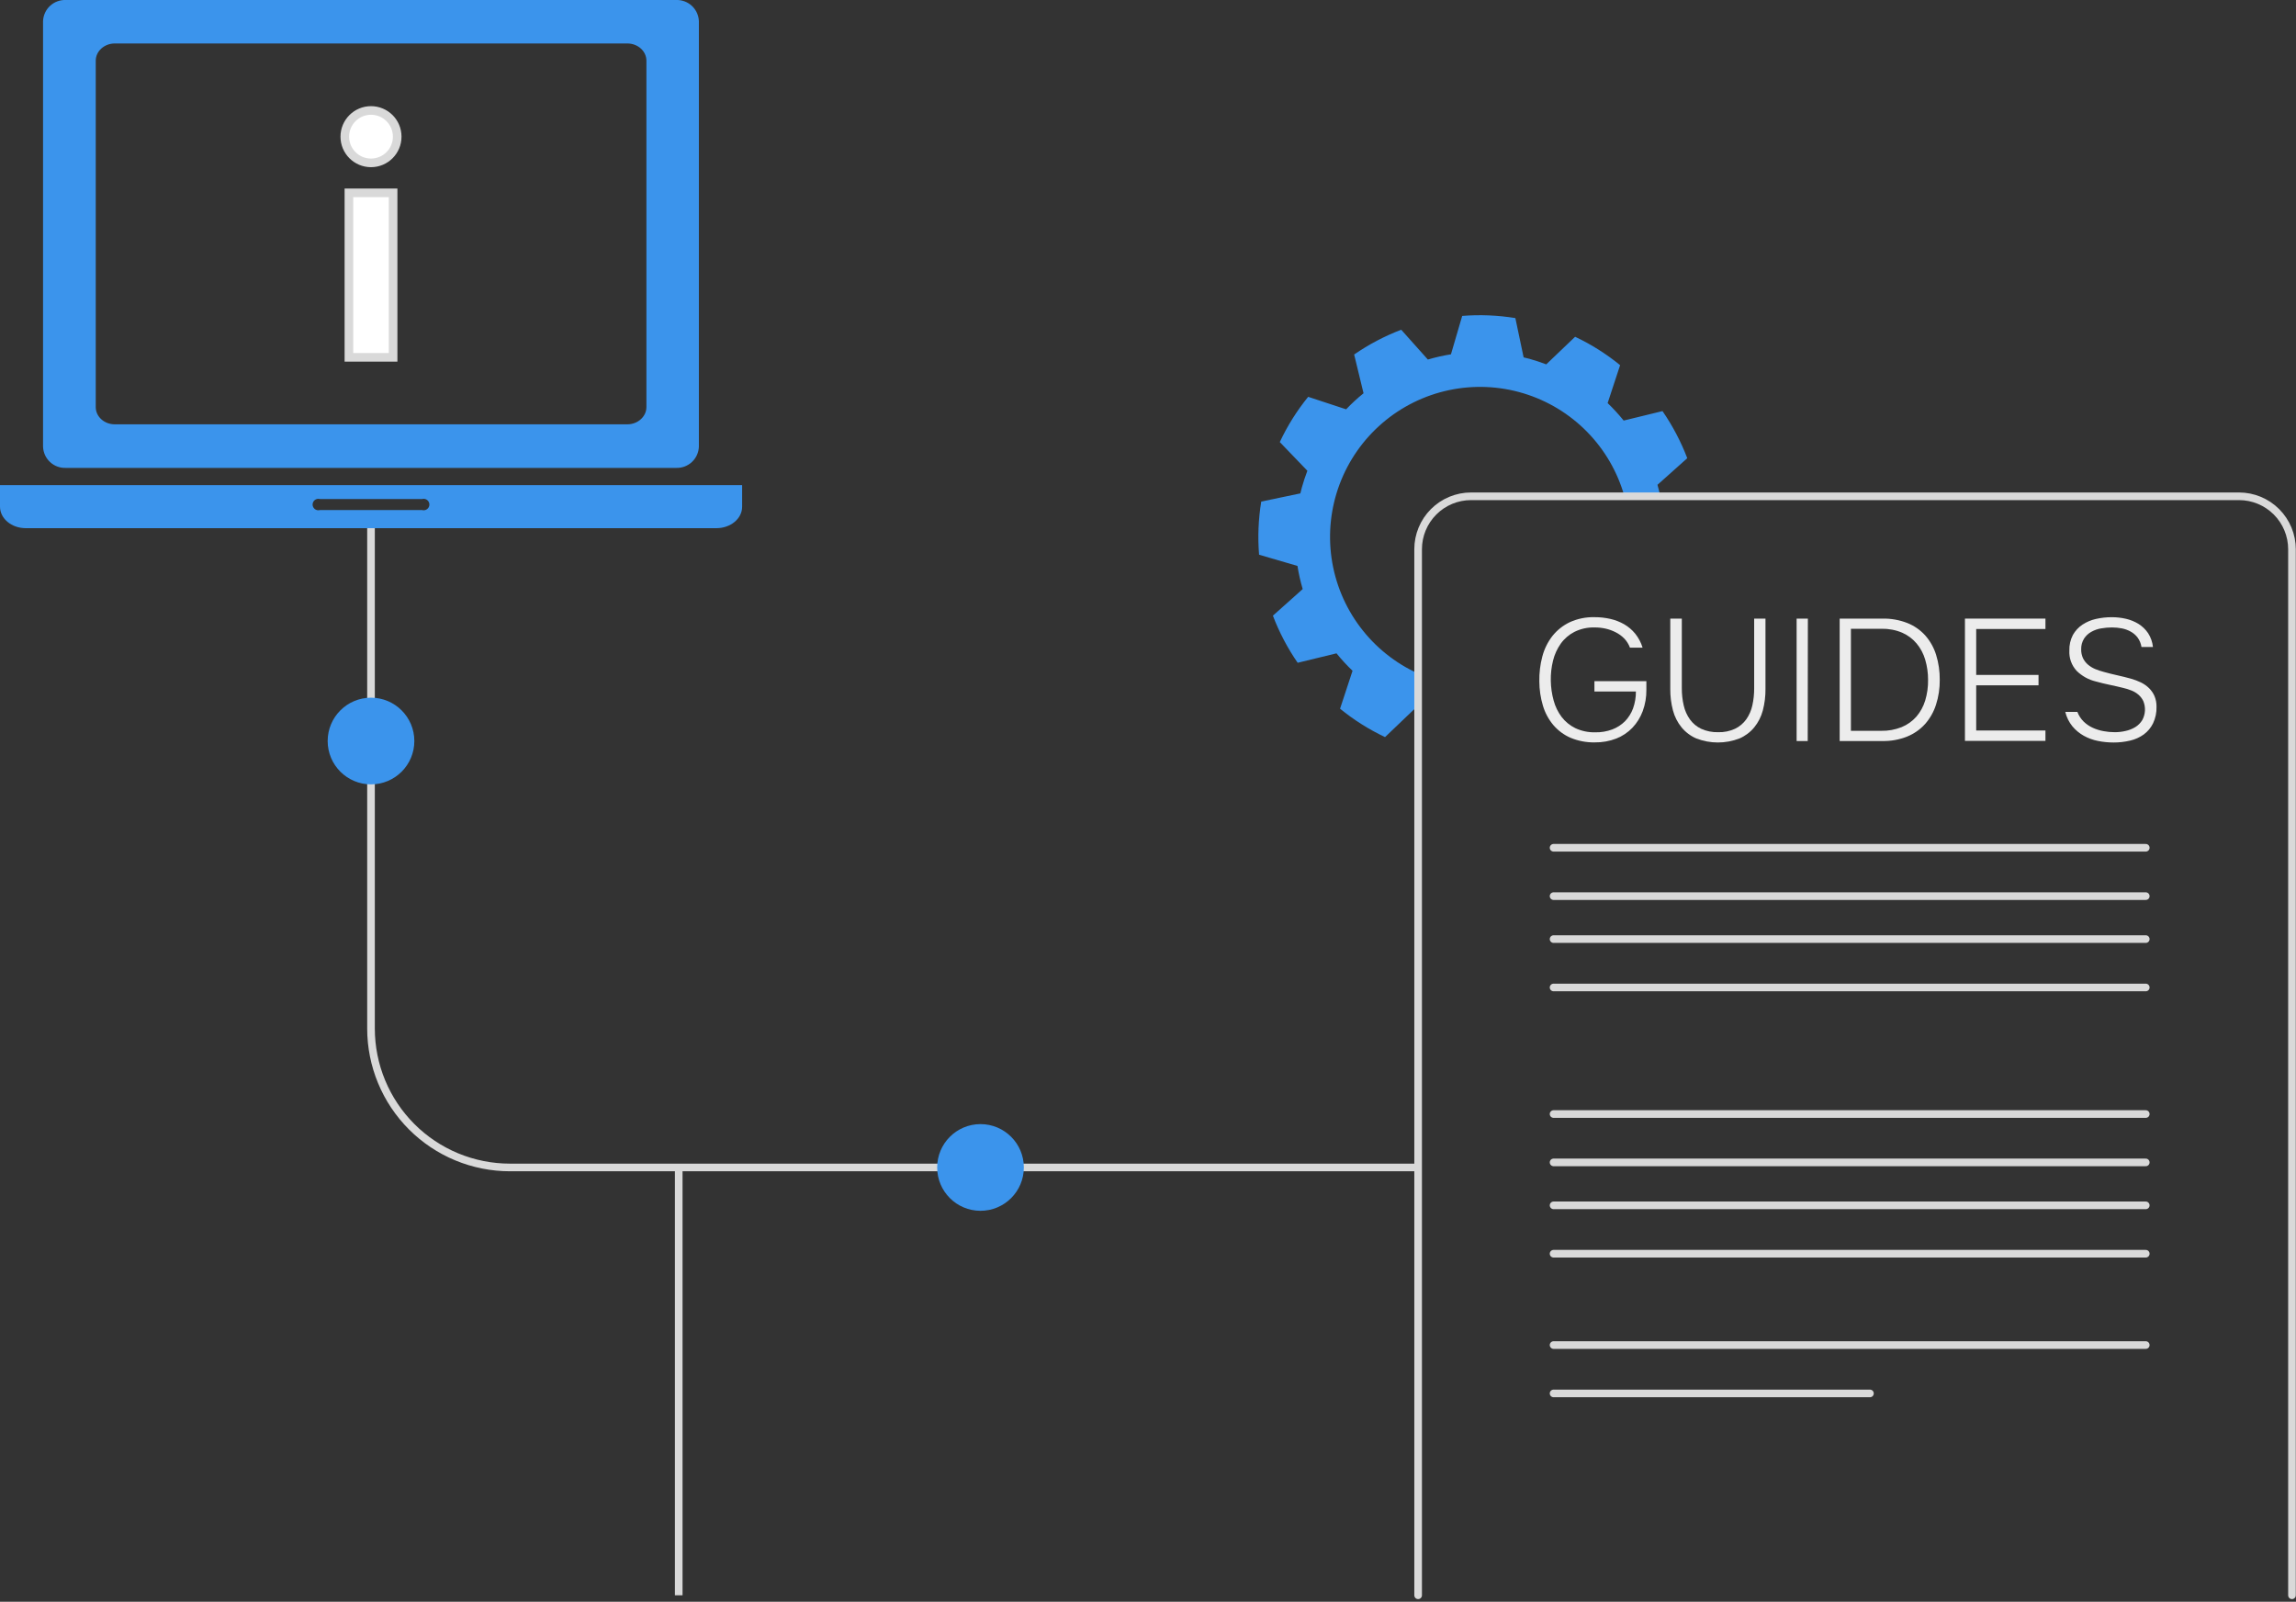 <?xml version="1.0" encoding="UTF-8"?> <svg xmlns="http://www.w3.org/2000/svg" width="800" height="558" viewBox="0 0 800 558" fill="none"><rect x="0" y="0" width="800" height="558" fill="#333333" stroke="none"/> <g clip-path="url(#clip0_119_2)"> <path d="M494.12 234.64C486.12 231.014 479.162 225.43 473.891 218.404C468.619 211.378 465.203 203.137 463.959 194.442C462.715 185.747 463.683 176.878 466.773 168.656C469.863 160.433 474.975 153.123 481.638 147.399C488.301 141.675 496.299 137.723 504.893 135.908C513.487 134.093 522.4 134.473 530.808 137.014C539.216 139.554 546.849 144.173 553 150.444C559.151 156.714 563.622 164.434 566 172.89H578.52C578.22 171.52 577.86 170.17 577.52 168.89L587.9 159.62C585.685 153.827 582.788 148.318 579.27 143.21L565.74 146.51C564.009 144.362 562.142 142.328 560.15 140.42L564.5 127.21C559.694 123.289 554.429 119.968 548.82 117.32L538.76 126.93C536.867 126.21 534.927 125.57 532.94 125.01C532.25 124.82 531.56 124.67 530.88 124.5L528 110.81C521.88 109.812 515.662 109.556 509.48 110.05L505.56 123.43C502.841 123.863 500.152 124.471 497.51 125.25L488.23 114.87C482.438 117.081 476.932 119.978 471.83 123.5L475.1 137C472.959 138.731 470.931 140.598 469.03 142.59L455.81 138.24C451.882 143.069 448.56 148.362 445.92 154L455.53 164C454.81 165.9 454.16 167.83 453.61 169.82C453.42 170.51 453.26 171.19 453.09 171.88L439.46 174.73C438.457 180.846 438.202 187.062 438.7 193.24L452.08 197.15C452.51 199.873 453.118 202.566 453.9 205.21L443.52 214.48C445.729 220.276 448.627 225.785 452.15 230.89L465.68 227.6C467.409 229.743 469.276 231.771 471.27 233.67L466.92 246.89C471.725 250.807 476.987 254.128 482.59 256.78L492.65 247.17L494.12 247.69V234.64Z" fill="#3B94EC"></path> <path d="M129.27 56.739C134.313 56.739 138.4 52.652 138.4 47.609C138.4 42.567 134.313 38.48 129.27 38.48C124.228 38.48 120.14 42.567 120.14 47.609C120.14 52.652 124.228 56.739 129.27 56.739Z" fill="white" stroke="#D9D9D9" stroke-width="3" stroke-miterlimit="10"></path> <path d="M136.97 67.18H121.57V124.48H136.97V67.18Z" fill="white" stroke="#D9D9D9" stroke-width="3" stroke-miterlimit="10"></path> <path d="M798.6 555.74V191.34C798.597 186.445 796.651 181.753 793.19 178.293C789.728 174.833 785.034 172.89 780.14 172.89H512.57C507.677 172.89 502.984 174.833 499.524 178.294C496.064 181.754 494.12 186.446 494.12 191.34V555.74" stroke="#D9D9D9" stroke-width="2.66" stroke-linecap="round" stroke-linejoin="round"></path> <path d="M555.67 218.58C553.216 218.506 550.782 219.034 548.58 220.12C546.69 221.089 545.058 222.494 543.82 224.22C542.56 226.004 541.647 228.009 541.13 230.13C540.562 232.419 540.3 234.773 540.35 237.13C540.388 239.476 540.724 241.808 541.35 244.07C541.903 246.131 542.847 248.066 544.13 249.77C545.396 251.416 547.025 252.748 548.89 253.66C551.06 254.674 553.436 255.17 555.83 255.11C557.855 255.155 559.871 254.815 561.77 254.11C563.435 253.481 564.949 252.507 566.21 251.25C567.444 249.971 568.398 248.449 569.01 246.78C569.682 244.893 570.017 242.903 570 240.9H555.55V237.28H573.65V240.28C573.684 242.82 573.254 245.345 572.38 247.73C571.586 249.883 570.365 251.852 568.79 253.52C567.205 255.17 565.281 256.457 563.15 257.29C560.784 258.202 558.265 258.654 555.73 258.62C552.816 258.682 549.921 258.137 547.23 257.02C544.919 256.014 542.868 254.496 541.23 252.58C539.579 250.609 538.348 248.323 537.61 245.86C536.786 243.108 536.362 240.253 536.35 237.38C536.295 234.449 536.648 231.524 537.4 228.69C538.076 226.105 539.266 223.684 540.9 221.57C542.513 219.542 544.564 217.904 546.9 216.78C549.633 215.529 552.615 214.92 555.62 215C557.457 214.994 559.288 215.196 561.08 215.6C562.773 215.982 564.401 216.612 565.91 217.47C567.383 218.327 568.691 219.441 569.77 220.76C570.923 222.204 571.792 223.853 572.33 225.62H567.93C567.489 224.428 566.808 223.339 565.93 222.42C565.056 221.537 564.042 220.804 562.93 220.25C561.812 219.678 560.626 219.251 559.4 218.98C558.175 218.71 556.924 218.575 555.67 218.58Z" fill="#ECECEC"></path> <path d="M615.15 215.5V240C615.175 242.537 614.862 245.066 614.22 247.52C613.648 249.671 612.626 251.675 611.22 253.4C609.833 255.077 608.068 256.4 606.07 257.26C601.243 259.121 595.896 259.121 591.07 257.26C589.07 256.402 587.304 255.079 585.92 253.4C584.514 251.675 583.491 249.671 582.92 247.52C582.274 245.066 581.957 242.537 581.98 240V215.5H586V239.75C585.987 241.769 586.209 243.782 586.66 245.75C587.053 247.504 587.79 249.163 588.83 250.63C589.843 252.027 591.191 253.148 592.75 253.89C594.608 254.725 596.632 255.129 598.67 255.07C600.707 255.134 602.731 254.719 604.58 253.86C606.131 253.105 607.468 251.974 608.47 250.57C609.486 249.108 610.203 247.46 610.58 245.72C611.013 243.75 611.224 241.737 611.21 239.72V215.5H615.15Z" fill="#ECECEC"></path> <path d="M629.87 258.15H626V215.5H629.92L629.87 258.15Z" fill="#ECECEC"></path> <path d="M641 215.5H655.9C658.87 215.438 661.823 215.961 664.59 217.04C666.975 217.99 669.11 219.475 670.83 221.38C672.551 223.343 673.839 225.646 674.61 228.14C675.478 230.964 675.903 233.906 675.87 236.86C675.904 239.785 675.465 242.695 674.57 245.48C673.785 247.963 672.491 250.255 670.77 252.21C669.049 254.122 666.915 255.616 664.53 256.58C661.787 257.676 658.853 258.209 655.9 258.15H641V215.5ZM644.92 219.06V254.59H655.48C657.916 254.639 660.336 254.2 662.6 253.3C664.567 252.493 666.322 251.244 667.73 249.65C669.13 248.013 670.176 246.102 670.8 244.04C671.5 241.712 671.837 239.291 671.8 236.86C671.813 234.471 671.476 232.092 670.8 229.8C670.202 227.732 669.181 225.811 667.8 224.16C666.442 222.546 664.731 221.267 662.8 220.42C660.571 219.469 658.163 219.005 655.74 219.06H644.92Z" fill="#ECECEC"></path> <path d="M684.65 215.5H712.7V219.12H688.57V235.12H710.29V238.74H688.57V254.48H712.7V258.1H684.65V215.5Z" fill="#ECECEC"></path> <path d="M735.87 218.58C734.606 218.581 733.345 218.691 732.1 218.91C730.891 219.106 729.726 219.516 728.66 220.12C727.644 220.687 726.783 221.494 726.15 222.47C725.461 223.582 725.113 224.872 725.15 226.18C725.122 227.251 725.337 228.314 725.78 229.29C726.196 230.142 726.781 230.901 727.5 231.52C728.25 232.157 729.093 232.676 730 233.06C730.976 233.461 731.978 233.795 733 234.06C734.61 234.51 736.18 234.9 737.71 235.24C739.24 235.58 740.82 235.97 742.47 236.42C743.671 236.761 744.842 237.202 745.97 237.74C747.017 238.251 747.976 238.926 748.81 239.74C749.615 240.537 750.26 241.48 750.71 242.52C751.192 243.696 751.427 244.959 751.4 246.23C751.458 248.219 751.043 250.193 750.19 251.99C749.441 253.516 748.337 254.84 746.97 255.85C745.548 256.871 743.936 257.598 742.23 257.99C740.333 258.443 738.39 258.668 736.44 258.66C734.596 258.661 732.757 258.477 730.95 258.11C729.225 257.768 727.565 257.157 726.03 256.3C724.523 255.454 723.184 254.339 722.08 253.01C720.896 251.547 720.052 249.839 719.61 248.01H723.83C724.308 249.267 725.048 250.409 726 251.36C726.926 252.258 727.998 252.992 729.17 253.53C730.364 254.072 731.62 254.465 732.91 254.7C734.212 254.948 735.534 255.071 736.86 255.07C738.119 255.071 739.374 254.926 740.6 254.64C741.8 254.386 742.949 253.933 744 253.3C744.995 252.687 745.831 251.847 746.44 250.85C746.993 249.836 747.311 248.712 747.369 247.559C747.428 246.406 747.227 245.254 746.78 244.19C746.383 243.376 745.829 242.649 745.15 242.05C744.433 241.423 743.615 240.922 742.73 240.57C741.758 240.174 740.754 239.859 739.73 239.63C738.123 239.23 736.543 238.87 734.99 238.55C733.44 238.23 731.86 237.84 730.26 237.4C727.743 236.802 725.437 235.53 723.59 233.72C722.711 232.776 722.031 231.664 721.591 230.451C721.151 229.238 720.96 227.948 721.03 226.66C720.966 224.765 721.389 222.885 722.26 221.2C723.068 219.758 724.206 218.528 725.58 217.61C727.025 216.66 728.631 215.982 730.32 215.61C732.122 215.206 733.963 215.005 735.81 215.01C737.493 215.005 739.171 215.196 740.81 215.58C742.359 215.938 743.839 216.55 745.19 217.39C746.495 218.219 747.615 219.309 748.48 220.59C749.407 222.037 749.982 223.681 750.16 225.39H746.16C745.979 224.201 745.516 223.073 744.81 222.1C744.158 221.244 743.334 220.536 742.39 220.02C741.423 219.483 740.376 219.105 739.29 218.9C738.162 218.686 737.017 218.579 735.87 218.58Z" fill="#ECECEC"></path> <path d="M129.27 184V358.29C129.27 364.647 130.522 370.942 132.955 376.816C135.388 382.689 138.954 388.026 143.449 392.521C147.944 397.016 153.281 400.582 159.154 403.015C165.028 405.448 171.323 406.7 177.68 406.7H494.12" stroke="#D9D9D9" stroke-width="2.66" stroke-miterlimit="10"></path> <path d="M541.32 295.33H747.65" stroke="#D9D9D9" stroke-width="2.66" stroke-linecap="round" stroke-linejoin="round"></path> <path d="M541.32 312.18H747.65" stroke="#D9D9D9" stroke-width="2.66" stroke-linecap="round" stroke-linejoin="round"></path> <path d="M541.32 327.149H747.65" stroke="#D9D9D9" stroke-width="2.66" stroke-linecap="round" stroke-linejoin="round"></path> <path d="M541.32 344H747.65" stroke="#D9D9D9" stroke-width="2.66" stroke-linecap="round" stroke-linejoin="round"></path> <path d="M541.32 388.09H747.65" stroke="#D9D9D9" stroke-width="2.66" stroke-linecap="round" stroke-linejoin="round"></path> <path d="M541.32 404.939H747.65" stroke="#D9D9D9" stroke-width="2.66" stroke-linecap="round" stroke-linejoin="round"></path> <path d="M541.32 419.899H747.65" stroke="#D9D9D9" stroke-width="2.66" stroke-linecap="round" stroke-linejoin="round"></path> <path d="M541.32 436.75H747.65" stroke="#D9D9D9" stroke-width="2.66" stroke-linecap="round" stroke-linejoin="round"></path> <path d="M541.32 468.57H747.65" stroke="#D9D9D9" stroke-width="2.66" stroke-linecap="round" stroke-linejoin="round"></path> <path d="M541.32 485.42H651.55" stroke="#D9D9D9" stroke-width="2.66" stroke-linecap="round" stroke-linejoin="round"></path> <path d="M236.49 406.7V555.74" stroke="#D9D9D9" stroke-width="2.66" stroke-miterlimit="10"></path> <path d="M129.27 273.25C137.609 273.25 144.37 266.489 144.37 258.15C144.37 249.81 137.609 243.05 129.27 243.05C120.93 243.05 114.17 249.81 114.17 258.15C114.17 266.489 120.93 273.25 129.27 273.25Z" fill="#3B94EC"></path> <path d="M341.64 421.8C349.98 421.8 356.74 415.039 356.74 406.7C356.74 398.36 349.98 391.6 341.64 391.6C333.301 391.6 326.54 398.36 326.54 406.7C326.54 415.039 333.301 421.8 341.64 421.8Z" fill="#3B94EC"></path> <path d="M235.59 -0H22.94C21.934 -0.039 20.931 0.121 19.987 0.471C19.044 0.82 18.178 1.353 17.441 2.037C16.703 2.722 16.108 3.545 15.689 4.46C15.27 5.375 15.036 6.364 15 7.37V155.59C15.031 156.599 15.261 157.592 15.678 158.512C16.094 159.431 16.689 160.259 17.427 160.948C18.165 161.637 19.032 162.173 19.978 162.525C20.925 162.877 21.931 163.039 22.94 163H235.59C237.617 163.07 239.589 162.334 241.074 160.952C242.558 159.57 243.434 157.657 243.51 155.63V7.37C243.434 5.343 242.558 3.429 241.074 2.048C239.589 0.666 237.617 -0.07 235.59 -0ZM225.23 141.82C225.23 145.13 222.23 147.82 218.58 147.82H40C36.33 147.82 33.36 145.14 33.36 141.82V21.14C33.36 17.82 36.36 15.14 40 15.14H218.58C222.25 15.14 225.23 17.82 225.23 21.14V141.82Z" fill="#3B94EC"></path> <path d="M0 169V176.5C0 180.64 4 184 9 184H249.58C254.58 184 258.58 180.67 258.58 176.55V169H0ZM147.07 177.69H111.46C111.163 177.774 110.85 177.788 110.546 177.73C110.243 177.673 109.957 177.546 109.71 177.36C109.464 177.173 109.264 176.932 109.127 176.655C108.989 176.379 108.917 176.074 108.917 175.765C108.917 175.456 108.989 175.151 109.127 174.875C109.264 174.598 109.464 174.357 109.71 174.17C109.957 173.984 110.243 173.857 110.546 173.8C110.85 173.742 111.163 173.756 111.46 173.84H147.07C147.367 173.756 147.68 173.742 147.984 173.8C148.287 173.857 148.573 173.984 148.82 174.17C149.066 174.357 149.266 174.598 149.403 174.875C149.541 175.151 149.613 175.456 149.613 175.765C149.613 176.074 149.541 176.379 149.403 176.655C149.266 176.932 149.066 177.173 148.82 177.36C148.573 177.546 148.287 177.673 147.984 177.73C147.68 177.788 147.367 177.774 147.07 177.69Z" fill="#3B94EC"></path> </g> <defs> <clipPath id="clip0_119_2"> <rect width="799.92" height="557.06" fill="white"></rect> </clipPath> </defs> </svg> 